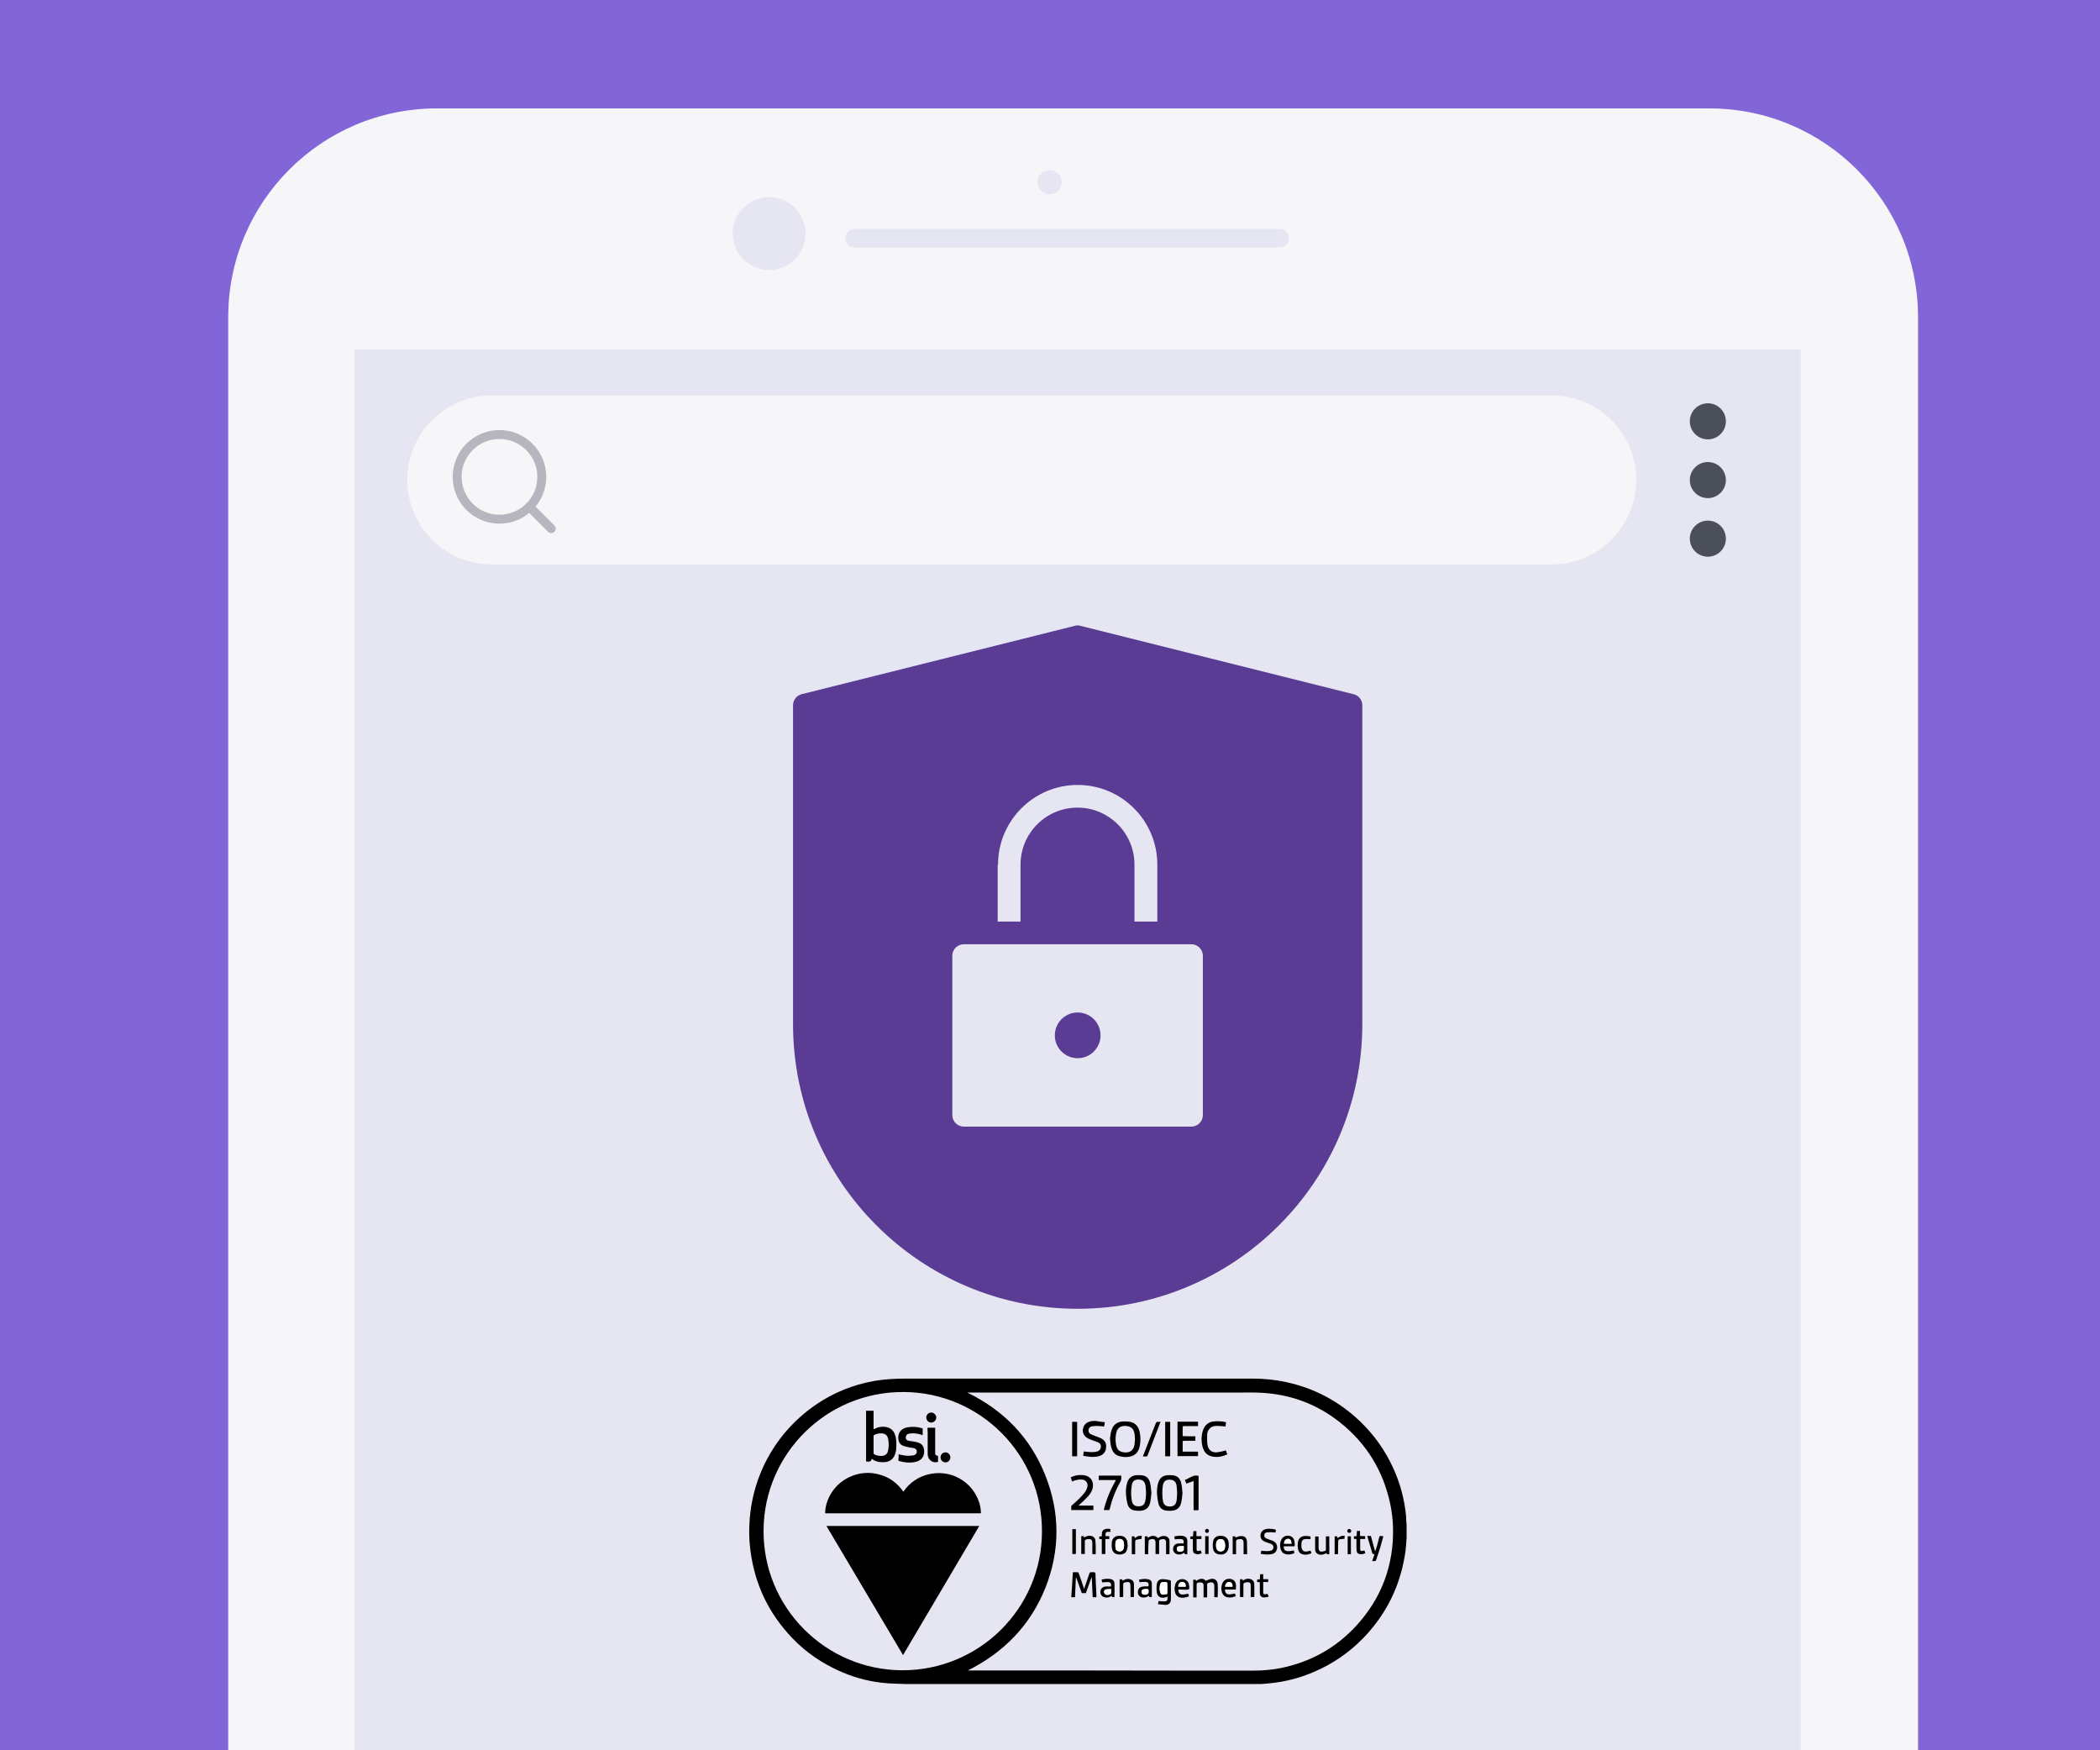 <?xml version="1.0" encoding="utf-8"?>
<!-- Generator: Adobe Illustrator 26.1.0, SVG Export Plug-In . SVG Version: 6.00 Build 0)  -->
<svg version="1.1" id="a" xmlns="http://www.w3.org/2000/svg" xmlns:xlink="http://www.w3.org/1999/xlink" x="0px" y="0px"
	 viewBox="0 0 1176 980" style="enable-background:new 0 0 1176 980;" xml:space="preserve">
<style type="text/css">
	.st0{fill:#8266D8;}
	.st1{fill:#F6F6F8;}
	.st2{fill:#E6E6F2;}
	.st3{fill:#4B4F58;}
	.st4{fill:none;stroke:#B6B6BF;stroke-width:5;stroke-miterlimit:10;}
	.st5{fill:none;stroke:#B6B6BF;stroke-width:5;stroke-linecap:round;stroke-linejoin:round;stroke-miterlimit:10;}
	.st6{fill:#FFFFFF;}
	.st7{fill:#5A3C94;}
</style>
<rect x="-0.4" y="-6.7" class="st0" width="1198.4" height="989.9"/>
<g>
	<g>
		<path class="st1" d="M1074,983.2H127.8V177.6c0-64.6,52.3-116.9,116.9-116.9h712.5c64.6,0,116.9,52.3,116.9,116.9V983.2z"/>
		<path class="st2" d="M716.6,138.6h-238c-2.9,0-5.2-2.3-5.2-5.2l0,0c0-2.9,2.3-5.2,5.2-5.2h238c2.9,0,5.2,2.3,5.2,5.2l0,0
			C721.9,136.2,719.5,138.6,716.6,138.6z"/>
		<circle class="st2" cx="430.7" cy="130.8" r="20.4"/>
		<circle class="st2" cx="587.8" cy="102" r="6.8"/>
	</g>
	<rect x="198.5" y="195.7" class="st2" width="809.9" height="787.5"/>
</g>
<path class="st1" d="M868.9,316H275.4c-26.1,0-47.3-21.2-47.3-47.3v0c0-26.1,21.2-47.3,47.3-47.3h593.6c26.1,0,47.3,21.2,47.3,47.3
	v0C916.2,294.9,895.1,316,868.9,316z"/>
<g>
	<circle class="st3" cx="956.4" cy="235.9" r="10.1"/>
	<circle class="st3" cx="956.4" cy="268.8" r="10.1"/>
	<circle class="st3" cx="956.4" cy="301.6" r="10.1"/>
</g>
<g>
	<circle class="st4" cx="279.7" cy="267" r="23.7"/>
	<line class="st5" x1="308.7" y1="296" x2="296.5" y2="283.8"/>
</g>
<g>
	<path d="M787.7,853.6c0,2.6,0,5.1,0,7.7c0,0.3-0.1,0.6-0.1,0.9c-0.2,4.2-0.7,8.4-1.6,12.5c-3.4,16.5-11.1,30.7-22.8,42.7
		c-7.9,8.1-17.2,14.4-27.6,18.8c-7.9,3.4-16.1,5.5-24.7,6.3c-1.6,0.2-3.1,0.3-4.7,0.4c-66.4,0-132.8,0-199.2,0
		c-0.8,0-1.6-0.1-2.4-0.1c-4.8-0.1-9.5-0.3-14.3-1.1c-8.3-1.3-16.3-4-23.8-7.8c-9.7-4.8-18.2-11.3-25.3-19.4
		c-12.5-14.1-19.5-30.6-21.3-49.4c-0.6-6.6-0.4-13.3,0.5-19.9c1.3-9,3.9-17.6,7.9-25.8c6.7-13.4,16.2-24.4,28.6-32.9
		c9.9-6.8,20.9-11.2,32.7-13.3c5.8-1,11.7-1.3,17.7-1.3c64.8,0,129.5,0,194.3,0c6.2,0,12.3,0.6,18.4,1.9c16,3.4,29.9,10.8,41.7,22.1
		c7.8,7.5,14,16.2,18.5,26.1c3.9,8.5,6.3,17.5,7.2,26.8C787.4,850.4,787.5,852,787.7,853.6z M542,935.3c0.2,0,0.5,0,0.7,0
		c39.6,0,79.1,0,118.7,0.1c13.7,0,27.3,0,41,0c5,0,9.9-0.5,14.7-1.4c16.7-3.4,30.9-11.2,42.4-23.7c14.1-15.4,21-33.7,20.6-54.6
		c-0.1-4.5-0.6-8.9-1.5-13.3c-3.9-18.7-13.2-34-28.1-45.9c-13-10.4-28-15.9-44.6-16.7c-3.9-0.2-7.9-0.1-11.9-0.1
		c-50.5,0-101,0-151.5,0c-0.2,0-0.4,0-0.8,0c20.4,10,35.2,25.1,43.6,46.2c8.4,21,8.4,42.2,0.1,63.2C577,910,562.2,925.2,542,935.3z
		 M505.5,935.2c42.6,0,77.8-34.3,78-77.4c0.3-43.3-34.5-78.1-77.3-78.4c-43.5-0.3-78.1,34.6-78.6,76.9
		C427,899.9,462.3,935.2,505.5,935.2z"/>
	<path d="M621.6,805.4c0.2-1.3,0.3-2.9,0.8-4.4c0.9-3.2,3.2-5,6.5-5.1c1.3-0.1,2.7,0,4,0.2c3,0.6,4.6,2.7,5.3,5.6
		c0.6,2.8,0.6,5.6,0,8.3c-0.8,3.6-3.2,5.6-7.1,5.8c-1.4,0.1-2.9-0.1-4.3-0.5c-2.9-0.8-4.2-3.1-4.7-5.9
		C621.8,808.2,621.8,807,621.6,805.4z M635.6,806c-0.1-1.1-0.1-2-0.2-2.8c-0.4-3.1-1.9-4.6-5-4.8c-2.6-0.1-4.6,0.8-5.3,3.9
		c-0.5,2.2-0.5,4.5-0.1,6.7c0.5,2.7,1.9,3.9,4.5,4.2c3.2,0.3,5.2-1,5.8-4.2C635.4,807.9,635.5,806.9,635.6,806z"/>
	<path d="M644.8,835.9c-0.2,1.8-0.3,3.6-0.7,5.3c-0.6,3-2.6,4.6-5.7,4.7c-0.9,0-1.8,0-2.7-0.1c-2.2-0.3-3.7-1.5-4.3-3.7
		c-0.4-1.6-0.7-3.3-0.8-4.9c-0.2-2.2-0.1-4.4,0.5-6.6c0.7-2.6,2.2-4.3,5-4.6c1.3-0.1,2.6-0.1,3.8,0.1c2.4,0.4,3.7,2.1,4.2,4.4
		C644.5,832.3,644.6,834.1,644.8,835.9z M641.8,836.1c-0.1-1.5-0.1-2.8-0.3-4.1c-0.3-2.4-1.5-3.5-3.7-3.6c-2.3-0.1-3.7,0.9-4,3.2
		c-0.5,2.8-0.5,5.7,0,8.6c0.4,2.3,1.6,3.2,3.8,3.2c2.2,0,3.4-0.9,3.8-3.2C641.7,838.8,641.7,837.4,641.8,836.1z"/>
	<path d="M662.2,835.9c-0.2,1.8-0.3,3.6-0.7,5.3c-0.6,3-2.6,4.6-5.7,4.7c-0.9,0-1.8,0-2.7-0.1c-2.2-0.3-3.7-1.5-4.3-3.7
		c-0.4-1.6-0.7-3.3-0.8-4.9c-0.2-2.2-0.1-4.4,0.5-6.6c0.7-2.6,2.2-4.3,5-4.6c1.3-0.1,2.6-0.1,3.8,0.1c2.4,0.4,3.7,2.1,4.2,4.4
		C661.9,832.3,662,834.1,662.2,835.9z M659.2,836.1c-0.1-1.5-0.1-2.8-0.3-4.1c-0.3-2.4-1.5-3.4-3.7-3.5c-2.3-0.1-3.6,0.9-4,3.2
		c-0.4,2.8-0.4,5.7,0,8.5c0.4,2.3,1.6,3.3,3.9,3.3c2.2,0,3.4-1,3.8-3.3C659.1,838.8,659.1,837.4,659.2,836.1z"/>
	<path d="M669.4,804.2c0,0.9,0,1.6,0,2.5c-0.9,0-1.8,0-2.7,0c-1.3,0-2.5,0-3.8,0c-0.2,0-0.5,0.2-0.6,0.3c0,1.9,0,3.8,0,5.8
		c2.9,0,5.7,0,8.6,0c0,0.9,0,1.7,0,2.5c-3.8,0-7.6,0-11.5,0c0-6.4,0-12.8,0-19.3c3.8,0,7.6,0,11.5,0c0,0.8,0,1.6,0,2.5
		c-0.3,0-0.6,0-0.9,0c-2.3,0-4.7,0-7,0c-0.5,0-0.7,0.1-0.7,0.7c0,1.4,0,2.8,0,4.3c0,0.2,0,0.4,0.1,0.6
		C664.7,804.2,667,804.2,669.4,804.2z"/>
	<path d="M618.7,796.3c-0.1,0.9-0.2,1.7-0.4,2.4c-1.4-0.1-2.7-0.3-4-0.3c-0.9,0-1.9,0.1-2.8,0.2c-1,0.2-1.7,0.8-1.9,1.8
		c-0.2,1.1,0.2,2.1,1.2,2.6c1,0.5,2,0.8,3,1.2c1,0.4,2,0.7,2.9,1.2c2.2,1.1,3,3,2.7,5.3c-0.2,2.3-1.7,4-3.9,4.6
		c-2.1,0.6-4.3,0.5-6.5,0.2c-0.8-0.1-1.6-0.2-2.4-0.4c0.1-0.8,0.2-1.6,0.3-2.4c1.1,0.1,2.1,0.2,3.1,0.3c1.5,0.1,2.9,0.1,4.4-0.3
		c1.3-0.4,2-1.3,2.1-2.5c0.1-1.3-0.5-2.2-1.7-2.7c-1-0.4-2-0.7-3.1-1.1c-1.1-0.4-2.2-0.8-3.2-1.5c-3.1-2.1-2.7-6.8,0.6-8.5
		c1.4-0.7,2.9-0.9,4.5-0.8C615.4,795.9,617,796.1,618.7,796.3z"/>
	<path d="M600.4,829.5c-0.3-0.8-0.5-1.5-0.8-2.3c1.5-0.8,3.2-1.2,4.8-1.3c1.1-0.1,2.2,0,3.2,0.2c3.5,0.7,5.2,3.9,4.2,7.5
		c-0.6,2-1.8,3.6-3.2,5c-1.5,1.5-3,2.9-4.7,4.4c2.8,0,5.6,0,8.4,0c0,0.9,0,1.7,0,2.5c-4.1,0-8.2,0-12.4,0c0-0.7,0-1.4,0-2.1
		c0-0.2,0.3-0.4,0.4-0.6c2.4-2.1,4.8-4.2,6.8-6.7c0.8-1,1.5-2.2,1.8-3.5c0.5-2.3-0.8-4.1-3.2-4.2c-1.6-0.1-3.2,0.3-4.7,0.8
		C600.9,829.4,600.7,829.5,600.4,829.5z"/>
	<path d="M687.3,814.3c-2.4,1.1-4.8,1.7-7.3,1.4c-3.8-0.4-5.8-2.3-6.7-6.1c-0.6-2.7-0.6-5.5,0.2-8.2c1-3.5,3.2-5.4,6.9-5.6
		c2.1-0.1,4.1,0,6.2,0.5c-0.1,0.8-0.2,1.6-0.3,2.4c-1.4-0.1-2.7-0.3-4.1-0.3c-1.8-0.1-3.6,0.1-4.9,1.6c-0.9,1-1.3,2.2-1.3,3.5
		c0,1.8-0.1,3.7,0.2,5.5c0.5,3.1,2.7,4.6,5.8,4.1c1.5-0.2,3-0.6,4.5-1C686.7,812.8,687,813.5,687.3,814.3z"/>
	<path d="M600.8,880.3c1,0,1.9,0,2.8,0c0.2,0,0.4,0.4,0.5,0.6c0.9,2.5,1.8,5,2.6,7.6c0.1,0.3,0.2,0.6,0.4,1.1
		c0.2-0.4,0.2-0.6,0.3-0.9c0.9-2.6,1.8-5.2,2.7-7.8c0.2-0.5,0.4-0.6,0.9-0.6c0.8,0.1,1.8-0.2,2.2,0.2c0.4,0.4,0.3,1.4,0.3,2.2
		c0.2,3.6,0.3,7.3,0.5,10.9c0,0.2,0,0.4,0,0.7c-0.7,0-1.4,0-2.1,0c-0.2-3.7-0.3-7.3-0.5-11c-0.1,0-0.1,0-0.2,0
		c-1,2.9-2.1,5.8-3.1,8.7c-0.8,0-1.5,0-2.3,0c-1-2.9-2.1-5.8-3.1-8.7c-0.1,0-0.1,0-0.2,0c-0.2,3.6-0.3,7.3-0.5,11
		c-0.7,0-1.3,0-2.1,0C600.3,889.6,600.5,885,600.8,880.3z"/>
	<path d="M624.9,828.7c-3.3,0-6.4,0-9.6,0c0-0.8,0-1.6,0-2.5c4.2,0,8.3,0,12.6,0c0,1.1,0.2,2.2-0.4,3.3c-2.8,4.9-4.8,10.1-6.1,15.5
		c0,0.2-0.1,0.3-0.2,0.5c-1,0-2,0-3.1,0C619.5,839.7,621.8,834.2,624.9,828.7z"/>
	<path d="M675.3,885.1c0.9-0.4,1.7-0.8,2.6-1c2.2-0.5,3.8,0.6,4,2.9c0.2,2.4,0,4.8,0,7.3c-0.6,0-1.2,0-1.9,0c0-0.2,0-0.5,0-0.7
		c0-1.9,0-3.8,0-5.6c0-1.6-0.8-2.2-2.4-2c-0.1,0-0.1,0-0.2,0.1c-1.4,0.3-1.4,0.4-1.4,1.7c0,2.2,0,4.3,0,6.6c-0.7,0-1.3,0-2,0
		c0-0.3,0-0.5,0-0.8c0-2,0-4,0-5.9c0-1.2-0.6-1.7-1.8-1.7c-0.2,0-0.4,0-0.6,0c-1.4,0.2-1.5,0.4-1.5,1.8c0,2.2,0,4.3,0,6.6
		c-0.7,0-1.3,0-1.9,0c0-3.3,0-6.6,0-9.9c0.5,0,0.9,0,1.4,0c0.1,0.2,0.1,0.4,0.2,0.7C671.7,883.9,673.6,883.3,675.3,885.1z"/>
	<path d="M643,870.2c-0.7,0-1.3,0-1.9,0c0-3.3,0-6.7,0-10c0.4,0,0.9,0,1.4,0c0.1,0.2,0.2,0.5,0.3,0.8c1.9-1.2,3.8-1.7,5.7,0.2
		c1.1-0.8,2.2-1.3,3.6-1.2c1.5,0.2,2.7,1,2.8,2.6c0.1,2.5,0,5.1,0,7.6c-0.6,0-1.2,0-1.9,0c0-0.3,0-0.5,0-0.8c0-1.9,0-3.9,0-5.8
		c0-1.4-0.7-2-2.1-1.8c-0.2,0-0.4,0.1-0.6,0.1c-1.2,0.3-1.2,0.4-1.2,1.6c0,2.2,0,4.4,0,6.6c-0.6,0-1.3,0-2,0c0-0.2,0-0.5,0-0.7
		c0-1.9,0-3.8,0-5.6c0-1.7-0.8-2.3-2.4-2c-0.1,0-0.3,0.1-0.4,0.1c-1,0.3-1.1,0.3-1.1,1.4C643,865.6,643,867.8,643,870.2z"/>
	<path d="M668.4,829.2c-0.8,0.3-1.5,0.6-2.1,0.8c-0.6,0.2-1.3,0.5-1.9,0.7c-0.3-0.6-0.6-1.3-0.9-2c1.7-0.8,3.4-1.8,5.1-2.4
		c0.8-0.3,1.7,0,2.6,0c0,6.4,0,12.9,0,19.3c-0.9,0-1.8,0-2.8,0C668.4,840.2,668.4,834.7,668.4,829.2z"/>
	<path d="M648.5,898.2c0.1-0.7,0.2-1.2,0.3-1.8c0.7,0.1,1.3,0.2,2,0.2c0.5,0,1.1,0,1.6,0c1.1-0.1,1.4-0.5,1.4-1.6c0-0.4,0-0.7,0-1.1
		c-0.5,0.2-0.8,0.4-1.2,0.5c-1.9,0.5-4.4,0.1-4.8-2.9c-0.2-1.5-0.2-3,0-4.5c0.3-1.9,1.5-2.9,3.4-2.8c1.4,0,2.8,0.3,4.1,0.6
		c0.2,0,0.4,0.4,0.4,0.6c0,3.4,0,6.8,0,10.2c0,1.9-1.2,3-3.2,3C651.2,898.5,649.9,898.3,648.5,898.2z M653.7,889.2
		c0-0.4,0-0.8,0-1.2c0-2.3,0-2.3-2.3-2.2c-0.9,0-1.4,0.4-1.7,1.2c-0.4,1.5-0.4,3,0,4.6c0.2,0.7,0.7,1.2,1.4,1.2
		c0.7,0,1.4-0.1,2.1-0.2c0.4-0.1,0.5-0.3,0.5-0.7C653.7,891,653.7,890.1,653.7,889.2z"/>
	<path d="M706,870c0.1-0.6,0.2-1.2,0.3-1.7c1.2,0.1,2.4,0.2,3.5,0.2c0.6,0,1.3-0.1,1.9-0.3c0.9-0.2,1.4-0.9,1.4-1.8
		c0.1-0.9-0.4-1.5-1.2-1.9c-0.7-0.3-1.4-0.5-2.2-0.8c-0.5-0.2-1-0.3-1.4-0.5c-1.8-0.8-2.6-2.1-2.4-3.9c0.2-1.6,1.4-2.9,3.2-3.2
		c1.3-0.3,4-0.1,5.4,0.4c-0.1,0.5-0.1,1-0.2,1.6c-0.8-0.1-1.6-0.2-2.4-0.2c-0.8,0-1.6,0-2.4,0.1c-0.8,0.1-1.3,0.5-1.5,1.4
		c-0.1,0.8,0.2,1.5,1,1.9c0.7,0.3,1.5,0.6,2.2,0.9c0.5,0.2,1,0.3,1.5,0.5c1.8,0.8,2.6,2.2,2.5,4c-0.2,1.9-1.3,3.2-3.3,3.5
		C710,870.6,708,870.3,706,870z"/>
	<path d="M600.4,815.4c0-6.4,0-12.8,0-19.3c0.9,0,1.9,0,2.8,0c0,6.4,0,12.8,0,19.3C602.2,815.4,601.3,815.4,600.4,815.4z"/>
	<path d="M655.3,815.4c-1,0-1.9,0-2.8,0c0-6.4,0-12.8,0-19.3c0.9,0,1.8,0,2.8,0C655.3,802.6,655.3,809,655.3,815.4z"/>
	<path d="M637.8,884.5c1.8-0.4,3.6-0.7,5.4-0.2c1,0.3,1.8,1,1.8,2c0.1,2.6,0,5.2,0,7.9c-0.4,0-0.9,0-1.3,0c-0.1-0.2-0.2-0.4-0.3-0.7
		c-1.2,0.8-2.4,1.2-3.8,0.9c-1.5-0.3-2.4-1.4-2.4-2.9c0-1.6,0.7-2.7,2.3-3.1c0.9-0.2,1.9-0.1,2.8-0.2c0.3,0,0.5,0,0.8,0
		c0.4-1.7-0.2-2.5-1.9-2.5c-1,0-2,0.1-3,0.2C638.1,885.6,638,885.1,637.8,884.5z M641.8,889.7c-0.5,0.1-1.1,0.1-1.6,0.2
		c-0.6,0.2-0.9,0.6-0.9,1.2c-0.1,1.1,0.6,1.8,1.7,1.8c1.4,0,2.2-0.6,2.2-1.6C643.2,889.8,643.2,889.8,641.8,889.7z"/>
	<path d="M688.1,865.2c0,0.4,0,0.9-0.1,1.4c-0.5,2.8-2.5,4.2-5.4,3.7c-1.9-0.3-3.1-1.5-3.3-3.4c-0.2-1.2-0.2-2.4,0-3.6
		c0.3-2.3,2-3.5,4.4-3.4c2.7,0.1,4.2,1.5,4.4,4.2C688.1,864.4,688.1,864.8,688.1,865.2z M686.1,865.1c-0.1-0.6-0.1-1.3-0.3-1.9
		c-0.3-1-1.1-1.5-2.2-1.5c-1.1,0-1.9,0.5-2.2,1.5c-0.4,1.3-0.4,2.6,0,3.8c0.3,1.1,1.1,1.6,2.3,1.6c1.2,0,2-0.6,2.3-1.7
		C686,866.3,686.1,865.7,686.1,865.1z"/>
	<path d="M631.6,865.2c-0.2,0.9-0.3,1.9-0.6,2.8c-0.3,1.1-1.1,1.8-2.2,2.1c-1.2,0.4-2.4,0.4-3.6,0c-1.5-0.5-2.3-1.6-2.5-3.1
		c-0.2-1.1-0.2-2.3-0.1-3.4c0.3-2.6,2-3.8,4.6-3.7c2.6,0.1,4.1,1.6,4.2,4.3c0,0.3,0,0.7,0,1C631.5,865.2,631.5,865.2,631.6,865.2z
		 M629.5,865.2c-0.1-0.6-0.1-1.2-0.2-1.8c-0.3-1.2-1.1-1.8-2.3-1.8c-1.2,0-2.1,0.6-2.3,1.8c-0.2,1.1-0.2,2.3,0,3.4
		c0.1,1.2,1.1,1.8,2.3,1.8c1.2,0,2-0.6,2.3-1.8C629.4,866.3,629.4,865.8,629.5,865.2z"/>
	<path d="M664.9,870.2c-0.7-0.1-1.5,0.4-1.7-0.8c-1,0.6-2,1-3.1,1c-1.8-0.1-3.1-1.3-3.2-3c0-1.8,1.1-3.1,3-3.2c1-0.1,1.9,0,2.9,0
		c0.3-1.8-0.2-2.5-2-2.5c-1,0-1.9,0.1-2.9,0.2c-0.1-0.5-0.2-1-0.3-1.6c1.9-0.4,3.7-0.7,5.6-0.1c1.2,0.4,1.7,1.4,1.7,2.6
		C664.9,865.3,664.9,867.7,664.9,870.2z M662.9,865.6c-1,0.1-2,0.1-2.9,0.2c-0.7,0.1-1,0.7-1,1.4c0,0.7,0.3,1.3,1,1.5
		c1,0.3,1.9,0.1,2.7-0.5c0.1-0.1,0.2-0.3,0.2-0.5C662.9,867.1,662.9,866.4,662.9,865.6z"/>
	<path d="M617.2,886c-0.1-0.5-0.2-1-0.3-1.6c1.9-0.4,3.7-0.7,5.6-0.1c1,0.3,1.6,1.2,1.6,2.2c0.1,2.5,0,5.1,0,7.7
		c-0.6-0.1-1.4,0.5-1.6-0.7c-1.1,0.8-2.3,1.2-3.7,0.9c-1.6-0.3-2.6-1.5-2.6-3.1c0-1.6,1.1-2.8,2.8-3c1-0.1,2.1,0,3.1,0
		c0.4-1.8-0.2-2.5-2-2.5C619.2,885.8,618.2,886,617.2,886z M622.2,889.7c-1.1,0.1-2,0.1-2.9,0.2c-0.7,0.1-1.1,0.8-1,1.5
		c0.1,0.7,0.4,1.2,1.1,1.5c0.9,0.3,1.8,0,2.6-0.5c0.1-0.1,0.2-0.3,0.2-0.4C622.2,891.2,622.2,890.6,622.2,889.7z"/>
	<path d="M724.5,868.1c0.1,0.4,0.3,0.9,0.4,1.5c-1.7,0.7-3.4,1.1-5.2,0.5c-1.3-0.4-2.1-1.3-2.5-2.6c-0.5-1.6-0.5-3.3,0.1-4.9
		c0.8-2.1,2.8-3.2,5-2.6c1.6,0.4,2.5,1.7,2.7,3.7c0.1,0.7,0,1.4,0,2.1c-2.1,0-4.1,0-6.1,0c-0.1,1.8,0.8,2.8,2.6,2.7
		C722.5,868.6,723.5,868.3,724.5,868.1z M723.2,864.3c0.1-1.7-0.6-2.6-1.9-2.7c-1.3,0-2.3,1.1-2.2,2.7
		C720.4,864.3,721.8,864.3,723.2,864.3z"/>
	<path d="M692.1,890c-2.2,0-4.1,0-6.1,0c0,2,1,2.9,2.9,2.7c0.9-0.1,1.7-0.3,2.7-0.5c0.1,0.4,0.3,0.9,0.4,1.5c-1.6,0.7-3.2,1-4.8,0.6
		c-1.4-0.3-2.3-1.2-2.8-2.5c-0.6-1.7-0.6-3.5,0.1-5.2c0.8-2.1,3-3.1,5.2-2.4c1.8,0.6,2.4,2,2.5,3.7
		C692.1,888.6,692.1,889.2,692.1,890z M690.2,888.4c0.1-1.6-0.6-2.6-1.9-2.6c-1.3,0-2.2,1.1-2.2,2.6
		C687.4,888.4,688.8,888.4,690.2,888.4z"/>
	<path d="M659.9,890c-0.2,1.8,0.9,2.9,2.7,2.8c0.9-0.1,1.8-0.3,2.8-0.5c0.1,0.4,0.3,0.9,0.4,1.5c-1.8,0.7-3.6,1.1-5.4,0.5
		c-1.1-0.4-1.8-1.1-2.2-2.2c-0.6-1.8-0.6-3.6,0.1-5.4c0.7-1.8,2.4-2.7,4.3-2.5c1.9,0.3,3.1,1.5,3.3,3.5c0.3,2.3,0.2,2.4-2.1,2.4
		C662.5,890,661.2,890,659.9,890z M664,888.4c0-1-0.1-1.8-0.9-2.4c-0.7-0.4-1.5-0.4-2.2,0c-0.8,0.5-1,1.4-1.1,2.3
		C661.2,888.4,662.6,888.4,664,888.4z"/>
	<path d="M774.7,860.1c-0.7,2.3-1.2,4.6-1.9,6.8c-0.7,2.2-1.4,4.3-2.1,6.4c-0.2,0.6-0.4,0.8-1.1,0.8c-0.4-0.1-0.7,0-1.2,0
		c0.5-1.3,0.9-2.6,1.4-4c-1.1,0.4-1.3-0.4-1.5-1.1c-0.8-2.8-1.6-5.6-2.5-8.5c0-0.1-0.1-0.3-0.1-0.5c0.7,0,1.3,0,2,0
		c0.8,2.8,1.5,5.6,2.3,8.4c0.1,0,0.2,0,0.2,0c0.3-0.9,0.6-1.9,0.9-2.8c0.4-1.6,0.9-3.3,1.3-5c0.1-0.5,0.3-0.7,0.8-0.6
		C773.6,860.1,774.1,860.1,774.7,860.1z"/>
	<path d="M649.9,796.1c-0.4,1.1-0.8,2.1-1.2,3.1c-2,5.2-4,10.4-6,15.6c-0.2,0.6-0.5,0.8-1.1,0.7c-0.5,0-1,0-1.6,0
		c0.1-0.3,0.2-0.6,0.3-0.8c2.3-5.9,4.6-11.8,6.9-17.7c0.3-0.7,0.6-1,1.3-0.9C648.9,796.1,649.4,796.1,649.9,796.1z"/>
	<path d="M696.2,894.2c-0.6,0-1.2,0-1.8,0c0-3.3,0-6.6,0-9.9c1.3-0.2,1.4-0.2,1.6,0.7c0.2-0.1,0.5-0.3,0.7-0.4
		c0.9-0.5,1.9-0.8,2.9-0.6c1.7,0.3,2.7,1.2,2.8,3c0.1,2.4,0,4.8,0,7.2c-0.6,0-1.3,0-2,0c0-0.2,0-0.5,0-0.7c0-1.9,0-3.9,0-5.8
		c0-1.4-0.6-1.9-2-1.8c-0.2,0-0.3,0-0.5,0.1c-1.6,0.3-1.6,0.4-1.6,1.9c0,2.1,0,4.1,0,6.2C696.3,894.1,696.2,894.1,696.2,894.2z"/>
	<path d="M613.6,870.2c-0.6,0-1.2,0-1.8,0c0-0.3-0.1-0.5-0.1-0.8c0-1.8,0-3.7,0-5.5c0-1.8-0.8-2.4-2.6-2.1c-0.1,0-0.1,0-0.2,0
		c-1.3,0.3-1.4,0.3-1.4,1.7c0,1.9,0,3.9,0,5.8c0,0.3,0,0.5,0,0.8c-0.7,0-1.3,0-2,0c0-3.3,0-6.7,0-10c0.5,0,0.9,0,1.4,0
		c0.1,0.3,0.2,0.5,0.2,0.8c1.1-0.7,2.3-1.2,3.6-1c1.4,0.2,2.6,1.1,2.7,2.5C613.7,865,613.6,867.5,613.6,870.2z"/>
	<path d="M744.4,860.2c0,3.3,0,6.6,0,10c-0.5,0-0.9,0-1.4,0c-0.1-0.2-0.1-0.4-0.2-0.7c-1,0.7-2.1,1.1-3.3,1c-1.7-0.1-2.9-1.1-3-2.8
		c-0.1-2.5,0-4.9,0-7.4c0.6,0,1.2,0,1.9,0c0,0.2,0,0.5,0,0.7c0,1.8,0,3.6,0,5.4c0,2.1,0.8,2.7,2.8,2.2c1.3-0.3,1.3-0.3,1.3-1.5
		c0-2.2,0-4.5,0-6.8C743.1,860.2,743.7,860.2,744.4,860.2z"/>
	<path d="M635,894.2c-0.7,0-1.2,0-1.9,0c0-0.3,0-0.6,0-0.9c0-2,0-4-0.1-5.9c0-1.2-0.6-1.7-1.8-1.6c-0.2,0-0.4,0-0.6,0.1
		c-1.6,0.3-1.6,0.4-1.6,1.9c0,2.1,0,4.1,0,6.2c0,0,0,0.1-0.1,0.2c-0.6,0-1.2,0-1.9,0c0-3.3,0-6.6,0-9.9c0.5,0,0.9,0,1.4,0
		c0.1,0.2,0.1,0.4,0.2,0.7c0.2-0.1,0.5-0.2,0.7-0.3c1-0.5,2-0.8,3.1-0.6c1.5,0.3,2.5,1.2,2.6,2.7C635.1,889.3,635,891.7,635,894.2z"
		/>
	<path d="M698.4,870.2c-0.7,0-1.3,0-2,0c0-0.3,0-0.5,0-0.8c0-1.9,0-3.8,0-5.6c0-1.6-0.8-2.3-2.4-2c0,0,0,0-0.1,0
		c-1.7,0.3-1.7,0.3-1.7,2c0,1.9,0,3.7,0,5.6c0,0.3,0,0.5,0,0.8c-0.7,0-1.3,0-1.9,0c0-3.3,0-6.6,0-10c0.5,0,0.9,0,1.4,0
		c0.1,0.2,0.1,0.5,0.2,0.7c0.8-0.3,1.7-0.7,2.5-0.8c2.4-0.3,3.8,0.7,3.9,3.1c0.1,2.1,0,4.2,0.1,6.3
		C698.5,869.6,698.4,869.8,698.4,870.2z"/>
	<path d="M617,861.8c-0.6,0-1-0.1-1.4-0.1c0-0.5,0-0.9,0-1.4c0.4,0,0.9-0.1,1.4-0.1c0.1-1.4-0.2-2.9,1.2-3.7
		c1.1-0.7,2.3-0.6,3.6-0.4c0,0.5,0,1,0,1.6c-0.5,0-0.9,0-1.3,0c-1.1,0-1.4,0.4-1.4,1.4c0,0.3,0,0.6,0,1c0.7,0,1.4,0,2.1,0
		c0,0.6,0,1.1,0,1.6c-0.7,0-1.4,0-2.2,0c0,2.9,0,5.6,0,8.4c-0.7,0-1.3,0-2,0C617,867.4,617,864.6,617,861.8z"/>
	<path d="M764.5,860.1c0,0.6,0,1,0,1.6c-0.9,0-1.8,0-2.8,0c0,0.7,0,1.3,0,1.9c0,1.2,0,2.4,0,3.5c0,1.2,0.5,1.6,1.6,1.2
		c0.2-0.1,0.5-0.1,0.7-0.2c0.1,0.1,0.2,0.3,0.2,0.4c0.1,0.4,0.3,0.7,0.4,1.1c-0.9,0.5-1.9,0.7-2.9,0.6c-1.2-0.1-1.9-0.8-2-2
		c-0.1-1.3-0.1-2.5-0.1-3.8c0-0.9,0-1.8,0-2.7c-0.5,0-1-0.1-1.4-0.1c0-0.5,0-0.9,0-1.4c0.5,0,0.9-0.1,1.5-0.1c0.1-1,0.1-1.9,0.2-2.9
		c0.6,0,1.1,0,1.7,0c0,0.9,0,1.8,0,2.8C762.7,860.1,763.6,860.1,764.5,860.1z"/>
	<path d="M668,861.8c-0.5,0-1-0.1-1.4-0.1c0-0.5,0-0.9,0-1.4c0.5,0,0.9-0.1,1.5-0.1c0.1-1,0.1-1.9,0.2-2.9c0.6,0,1.1,0,1.7,0
		c0,0.9,0,1.8,0,2.8c1,0,1.8,0,2.8,0c0,0.6,0,1.1,0,1.6c-0.9,0-1.8,0-2.7,0c0,2,0,4,0,5.9c0,0.6,0.4,0.9,1,0.8
		c0.4-0.1,0.8-0.2,1.3-0.3c0.2,0.4,0.4,0.9,0.6,1.5c-1.2,0.6-2.3,0.9-3.6,0.4c-1.2-0.4-1.4-1.4-1.4-2.5c0-1.7,0-3.3,0-5
		C668,862.4,668,862.1,668,861.8z"/>
	<path d="M710.5,894c-0.9,0.2-1.7,0.4-2.4,0.4c-1.7,0.1-2.6-0.8-2.6-2.5c0-1.7,0-3.4,0-5.1c0-0.3,0-0.5,0-0.9c-0.5,0-1-0.1-1.5-0.1
		c0-0.5,0-0.9,0-1.4c0.5,0,1-0.1,1.5-0.1c0.1-1,0.1-1.9,0.2-2.9c0.6,0,1.1,0,1.7,0c0,0.9,0,1.8,0,2.8c1,0,1.9,0,2.8,0
		c0,0.6,0,1,0,1.6c-0.9,0-1.8,0-2.8,0c0,0.5,0,0.9,0,1.3c0,1.5,0,2.9,0,4.4c0,1.1,0.5,1.3,1.5,1.1c0.3-0.1,0.5-0.1,0.8-0.2
		C710,892.8,710.2,893.3,710.5,894z"/>
	<path d="M733.9,861.8c-0.8,0-1.6-0.1-2.4-0.1c-1.8,0-2.6,0.8-2.7,2.6c0,0.8-0.1,1.6,0.1,2.4c0.3,1.5,1.3,2.2,2.8,2
		c0.7-0.1,1.4-0.3,2.2-0.5c0.2,0.5,0.3,1,0.5,1.5c-1.7,0.7-3.4,1.1-5.2,0.5c-1.3-0.4-2.1-1.5-2.3-2.8c-0.2-1.2-0.3-2.5-0.1-3.7
		c0.4-2.5,1.8-3.7,4.4-3.7c0.7,0,1.5,0.1,2.2,0.2c0.5,0,0.6,0.2,0.5,0.7C733.9,861.1,733.9,861.4,733.9,861.8z"/>
	<path d="M602.5,856.2c0,4.7,0,9.3,0,13.9c-0.7,0-1.3,0-2,0c0-4.7,0-9.3,0-13.9C601.1,856.2,601.7,856.2,602.5,856.2z"/>
	<path d="M749.3,870.2c-0.7,0-1.3,0-1.9,0c0-3.3,0-6.7,0-10c0.5,0,0.9,0,1.4,0c0.1,0.4,0.2,0.7,0.3,1c0.6-0.4,1.2-0.8,1.8-1.1
		c0.6-0.2,1.4-0.2,2.1-0.2c0,0.7-0.1,1.2-0.1,1.7c-0.9,0.1-1.7,0.1-2.4,0.2c-1,0.2-1.1,0.5-1.1,1.5
		C749.3,865.6,749.3,867.8,749.3,870.2z"/>
	<path d="M639.4,859.9c-0.1,0.7-0.1,1.3-0.1,1.7c-1,0.2-2,0.3-2.9,0.5c-0.5,0.1-0.7,0.5-0.7,1.1c0,2.1,0,4.1,0,6.2
		c0,0.3,0,0.5,0,0.8c-0.7,0-1.2,0-1.9,0c0-3.3,0-6.6,0-10c0.4,0,0.9,0,1.4,0c0.1,0.3,0.2,0.7,0.3,1c0.6-0.4,1.2-0.8,1.8-1.1
		C637.9,859.9,638.6,860,639.4,859.9z"/>
	<path d="M676.8,860.1c0,3.3,0,6.6,0,10c-0.6,0-1.2,0-1.9,0c0-3.3,0-6.6,0-10C675.6,860.1,676.2,860.1,676.8,860.1z"/>
	<path d="M756.5,870.2c-0.6,0-1.2,0-1.8,0c0-3.3,0-6.6,0-10c0.6,0,1.2,0,1.8,0C756.5,863.5,756.5,866.8,756.5,870.2z"/>
	<path d="M756.7,857.2c0,0.6-0.5,1.1-1.1,1.1c-0.6,0-1.1-0.5-1.1-1.1c0-0.6,0.4-1.1,1-1.1C756.2,856.1,756.7,856.6,756.7,857.2z"/>
	<path d="M675.9,858.3c-0.6,0-1.1-0.5-1.1-1.1c0-0.6,0.5-1.1,1.1-1.2c0.6,0,1.1,0.5,1.1,1.1C677,857.8,676.5,858.3,675.9,858.3z"/>
	<path d="M548.4,854.4c-14.2,24.1-28.4,48.1-42.7,72.3c-14.3-24.1-28.6-48.2-42.9-72.3C491.4,854.4,519.8,854.4,548.4,854.4z"/>
	<path d="M505.9,835.2c7.1-10.4,19.9-12.5,29.2-8.5c9.7,4.2,14.3,13.6,14.2,20.6c-29.1,0-58.1,0-87.2,0c-0.1-6.2,3.8-15.6,13.4-20.2
		c5.3-2.5,10.9-3.1,16.6-1.6C498,827,502.4,830.3,505.9,835.2z"/>
	<path d="M488.1,816.8c-0.3,2.1-1.8,1.5-3.1,1.5c0-9.5,0-18.9,0-28.4c1.4,0,2.8,0,4.2,0c0,3.4,0,6.8,0,10.4c0.3-0.2,0.6-0.3,0.8-0.4
		c2-1,4.1-1.3,6.3-0.9c2.5,0.5,4.1,2,4.9,4.3c0.9,2.5,0.8,5.2,0.7,7.8c-0.1,0.8-0.2,1.5-0.4,2.3c-0.9,3.5-3.2,5.3-6.9,5.3
		C492.2,818.8,490.1,818.2,488.1,816.8z M489.2,808.8c0,1.6,0,3.1,0,4.7c0,0.5,0.2,0.7,0.6,0.9c1.2,0.6,2.5,0.8,3.9,0.8
		c1.9-0.1,3.2-1,3.6-2.9c0.5-2.3,0.5-4.6,0-6.9c-0.4-1.6-1.4-2.6-3.1-2.8c-1.5-0.2-3,0.1-4.4,0.7c-0.4,0.2-0.6,0.4-0.6,0.9
		C489.2,805.7,489.2,807.3,489.2,808.8z"/>
	<path d="M503.2,814.3c1.6,0.3,3.2,0.7,4.7,0.8c1.2,0.1,2.4-0.1,3.5-0.2c0.7-0.1,1.4-0.5,1.8-1.2c0.5-1.2,0-2.5-1.2-2.8
		c-1.1-0.3-2.2-0.3-3.3-0.6c-1.1-0.2-2.2-0.5-3.2-0.9c-1.2-0.5-2-1.5-2.3-2.8c-0.8-3.7,1-6.7,4.8-7.4c2.7-0.5,5.4-0.4,8.1,0.4
		c0.5,0.1,0.7,0.3,0.6,0.9c0,1,0,2,0,3.1c-0.3-0.1-0.5-0.2-0.8-0.3c-2.2-0.7-4.4-1-6.7-0.6c-0.8,0.1-1.5,0.5-1.8,1.3
		c-0.5,1.3,0,2.4,1.4,2.7c1,0.2,2.1,0.3,3.1,0.5c0.8,0.1,1.5,0.3,2.2,0.5c2.1,0.6,3.2,2.1,3.4,4.3c0.3,3.5-1.5,5.9-5.1,6.6
		c-2.9,0.6-5.8,0.3-8.7-0.5c-0.5-0.1-0.7-0.3-0.6-0.9C503.3,816.2,503.2,815.2,503.2,814.3z"/>
	<path d="M519.4,799.4c0.3,0,0.5,0,0.7,0c1.2,0,2.3,0,3.6,0c0,0.3,0,0.6,0,0.9c0,4.3,0,8.6,0,12.9c0,1.5,0.1,1.6,1.6,2
		c0,1.1,0,2.2,0,3.3c-2.9,1-5.7-1.1-5.8-4.2c0-4.1,0-8.2,0-12.4C519.4,801.1,519.4,800.3,519.4,799.4z"/>
	<path d="M524.3,793.7c0,1.5-1.3,2.8-2.8,2.8c-1.5,0-2.8-1.3-2.8-2.8c0-1.5,1.2-2.8,2.8-2.8C523,790.9,524.3,792.2,524.3,793.7z"/>
	<path d="M532.2,816c0,1.5-1.2,2.8-2.7,2.8c-1.5,0-2.8-1.2-2.8-2.8c0-1.6,1.2-2.8,2.8-2.8C531,813.2,532.2,814.5,532.2,816z"/>
	<path class="st6" d="M653.7,889.2c0,0.9,0,1.8,0,2.7c0,0.4-0.1,0.7-0.5,0.7c-0.7,0.1-1.4,0.2-2.1,0.2c-0.7,0-1.2-0.5-1.4-1.2
		c-0.4-1.5-0.4-3,0-4.6c0.2-0.8,0.8-1.2,1.7-1.2c2.3-0.1,2.3-0.1,2.3,2.2C653.7,888.4,653.7,888.8,653.7,889.2z"/>
	<path class="st6" d="M641.8,889.7c1.4,0.1,1.4,0.1,1.4,1.6c0,1.1-0.8,1.7-2.2,1.6c-1.1,0-1.8-0.7-1.7-1.8c0-0.6,0.4-1.1,0.9-1.2
		C640.7,889.8,641.2,889.7,641.8,889.7z"/>
	<path class="st6" d="M686.1,865.1c-0.1,0.7-0.1,1.3-0.3,1.9c-0.3,1.1-1.1,1.7-2.3,1.7c-1.2,0-1.9-0.5-2.3-1.6
		c-0.4-1.3-0.4-2.6,0-3.8c0.3-1,1.1-1.5,2.2-1.5c1.1,0,1.9,0.5,2.2,1.5C686,863.8,686,864.5,686.1,865.1z"/>
	<path class="st6" d="M629.5,865.2c-0.1,0.6-0.1,1.1-0.2,1.7c-0.3,1.1-1.1,1.8-2.3,1.8c-1.2,0-2.1-0.6-2.3-1.8
		c-0.1-1.1-0.1-2.3,0-3.4c0.2-1.2,1.1-1.8,2.3-1.8c1.2,0,2,0.6,2.3,1.8C629.4,864,629.4,864.6,629.5,865.2z"/>
	<path class="st6" d="M662.9,865.6c0,0.9,0,1.5,0,2.1c0,0.2-0.1,0.4-0.2,0.5c-0.8,0.5-1.7,0.8-2.7,0.5c-0.7-0.2-1-0.8-1-1.5
		c0-0.7,0.4-1.3,1-1.4C660.9,865.6,661.9,865.6,662.9,865.6z"/>
	<path class="st6" d="M622.2,889.7c0,0.9,0,1.6,0,2.3c0,0.1-0.1,0.3-0.2,0.4c-0.8,0.5-1.7,0.8-2.6,0.5c-0.7-0.2-1-0.8-1.1-1.5
		c0-0.7,0.3-1.3,1-1.5C620.2,889.8,621.2,889.8,622.2,889.7z"/>
	<path class="st6" d="M723.2,864.3c-1.4,0-2.8,0-4.1,0c-0.1-1.5,0.9-2.7,2.2-2.7C722.5,861.6,723.3,862.6,723.2,864.3z"/>
	<path class="st6" d="M690.2,888.4c-1.4,0-2.8,0-4.1,0c0-1.6,0.9-2.7,2.2-2.6C689.5,885.7,690.3,886.7,690.2,888.4z"/>
	<path class="st6" d="M664,888.4c-1.4,0-2.8,0-4.2,0c0.1-1,0.3-1.8,1.1-2.3c0.7-0.5,1.5-0.5,2.2,0C664,886.5,664,887.4,664,888.4z"
		/>
</g>
<g>
	<g>
		<circle class="st7" cx="603.5" cy="579.7" r="12.8"/>
		<path class="st7" d="M758,388.7l-153-38.3c-1-0.3-2.1-0.3-3.1,0l-153,38.3c-2.8,0.7-4.8,3.3-4.8,6.2v178.5
			c0,88,71.4,159.4,159.4,159.4s159.4-71.4,159.4-159.4V394.9C762.9,391.9,760.9,389.4,758,388.7z M558.9,484.1
			c0-24.6,20-44.6,44.6-44.6s44.6,20,44.6,44.6V516h-12.8v-31.9c0-17.6-14.3-31.9-31.9-31.9c-17.6,0-31.9,14.3-31.9,31.9V516h-12.8
			V484.1z M673.6,624.4c0,3.5-2.9,6.4-6.4,6.4H539.7c-3.5,0-6.4-2.9-6.4-6.4v-89.3c0-3.5,2.9-6.4,6.4-6.4h127.5
			c3.5,0,6.4,2.9,6.4,6.4V624.4z"/>
	</g>
</g>
</svg>
